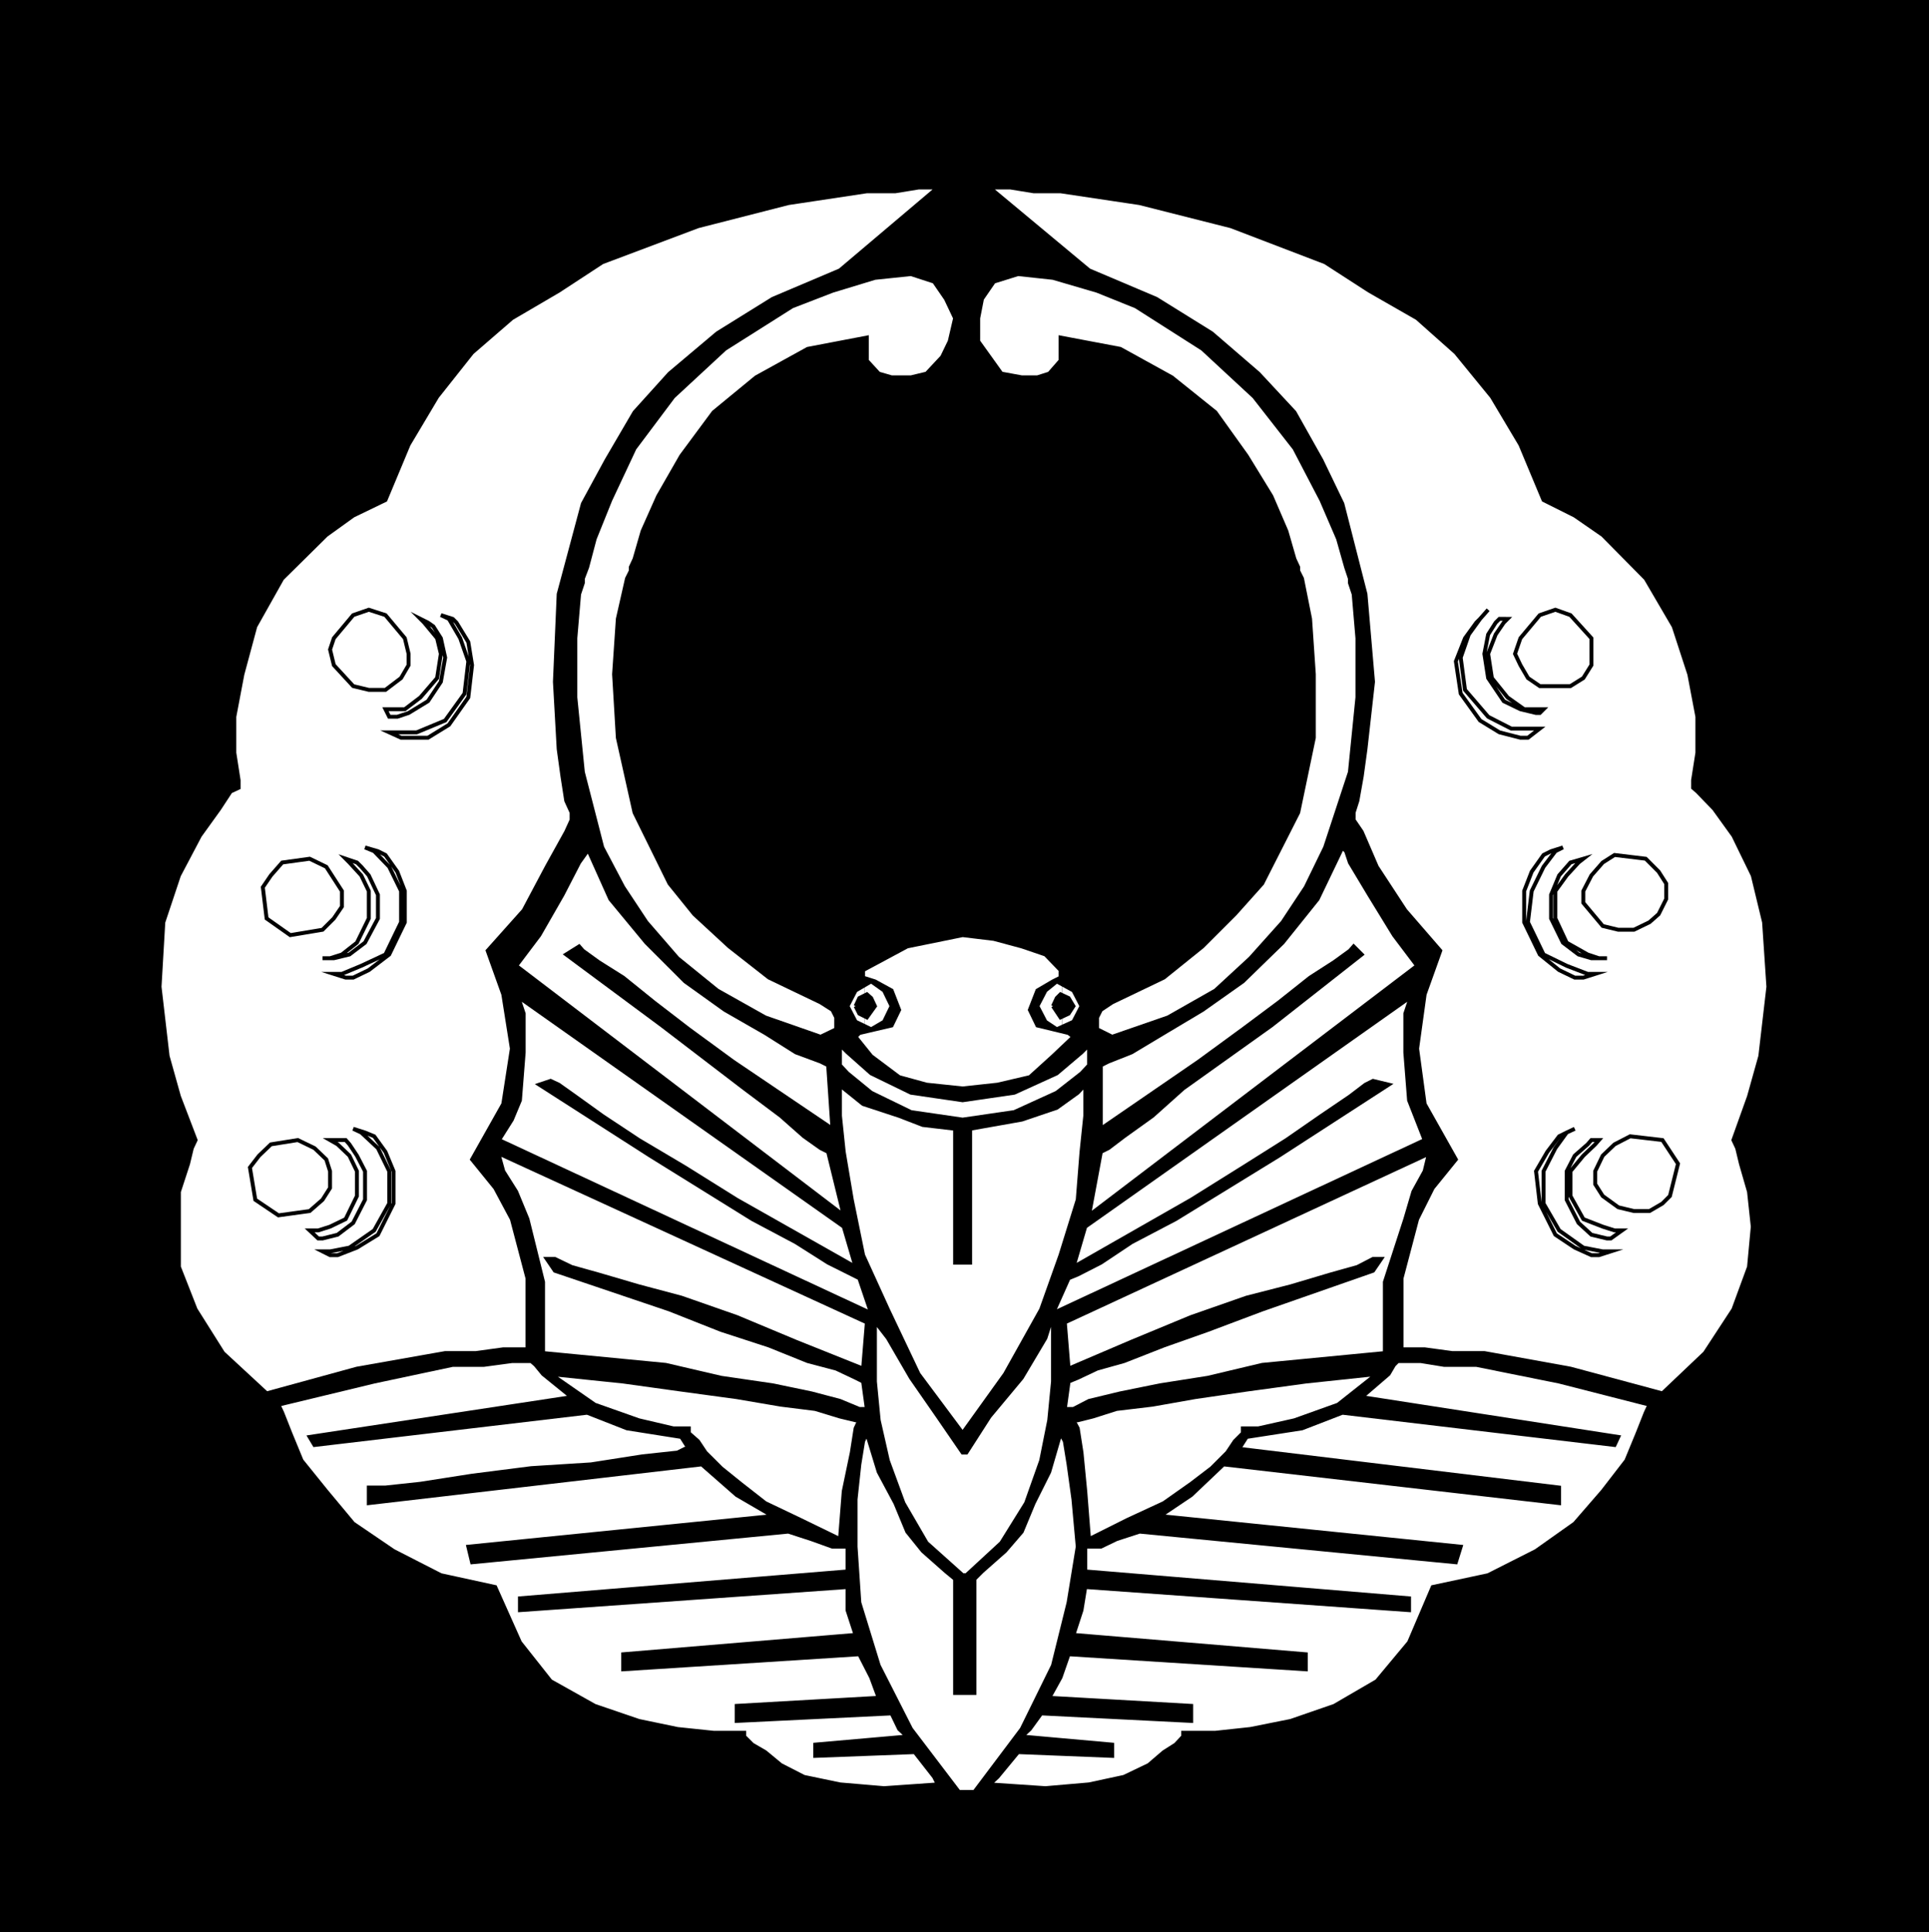 <svg xmlns="http://www.w3.org/2000/svg" width="358.628" height="359.226"><rect width="100%" height="100%" fill="#808080" stroke="none"/><path d="M.363.363v358.5h357.902V.363H.363"/><path fill="none" stroke="#000" stroke-miterlimit="10" stroke-width=".726" d="M.363.363v358.5h357.902V.363Zm0 0"/><path fill="#fff" d="M183.965 34.863h3.898l4.3.7h5l14.7 2.198 17 4.301 17.5 6.7 8.203 5.3 8.899 5.098 7.199 6.402 6.699 8.2 5.3 8.898 4.302 10.3 5.8 2.903 5.2 3.598 8 8.101 5.199 8.899 2.902 8.902 1.5 7.898v6.7l-.8 5.101v1.399l.8.699 3.098 3.203 3.601 5 3.598 7.398 2.102 8.7.8 12-1.5 12.902-2.101 7.5-2.899 8.098.7 1.5.699 2.902 1.5 5.2.699 6.5-.7 7.5-2.898 7.898-5.3 8.101-7.899 7.5-17.101-4.601-16-2.899h-6l-5.102-.699h-4.297V237.66l2.899-11 2.898-5.797 4.3-5.3-5.8-10.302-1.398-10.3 1.398-10.098 2.902-8.102-6.5-7.5-5.3-8.101-2.801-6.5-1.5-2.2v-1.398l.699-2.199.8-4.5.7-5.102 1.402-12.5-1.402-16.3-4.297-16.801-3.902-8.098-5-8.902-6.7-7.2-8.699-7.5-10.3-6.398-12.5-5.3-18.5-15.399"/><path fill="none" stroke="#000" stroke-miterlimit="10" stroke-width=".726" d="M183.965 34.863h3.898l4.3.7h5l14.7 2.198 17 4.301 17.5 6.7 8.203 5.3 8.899 5.098 7.199 6.402 6.699 8.2 5.3 8.898 4.302 10.3 5.8 2.903 5.2 3.598 8 8.101 5.199 8.899 2.902 8.902 1.5 7.898v6.7l-.8 5.101v1.399l.8.699 3.098 3.203 3.601 5 3.598 7.398 2.102 8.7.8 12-1.5 12.902-2.101 7.5-2.899 8.098.7 1.5.699 2.902 1.5 5.2.699 6.5-.7 7.5-2.898 7.898-5.3 8.101-7.899 7.5-17.101-4.601-16-2.899h-6l-5.102-.699h-4.297V237.66l2.899-11 2.898-5.797 4.3-5.3-5.8-10.302-1.398-10.3 1.398-10.098 2.902-8.102-6.5-7.5-5.3-8.101-2.801-6.5-1.5-2.2v-1.398l.699-2.199.8-4.5.7-5.102 1.402-12.5-1.402-16.3-4.297-16.801-3.902-8.098-5-8.902-6.7-7.2-8.699-7.5-10.3-6.398-12.5-5.3zm0 0"/><path fill="#fff" d="M259.863 253.062h4.3l4.302.7h6l15.398 3.101 16.8 4.297-.698 1.5-1.5 3.8-2.102 5.102-4.398 5.7-5.2 6-7.199 5.101-8.902 4.5-10.301 2.2-4.398 10.3-6 7.2-7.899 4.597-8.101 2.8-7.5 1.5-6.5.7h-6v.703l-1.399 1.5-2.203 1.398-2.797 2.399-4.601 2.203-6.5 1.398-8.102.7-10.398-.7 1.5-1.398 3.8-4.602 17.5.7v-2.098l-16.8-1.5 1.5-1.402 2.101-2.899 27.899 1.399v-2.801l-26.399-1.5 2.098-3.797 1.5-4.3 44.101 2.8v-2.8l-43.199-3.602 1.5-4.598.7-4.3 60.199 4.3v-2.203l-60.2-5v-4.598h2.899l2.902-1.402 4.297-1.399 58.8 5.7.903-2.899-55.902-5.699 5.8-3.902 6-5.7 62.399 7.2v-2.899l-59.5-7.199 1.402-2.203 10.301-1.598 7.5-2.902 50.598 6 .699-1.5-47.7-7.399 5-4.3 1-1.7.7-.699"/><path fill="none" stroke="#000" stroke-miterlimit="10" stroke-width=".726" d="M259.863 253.062h4.3l4.302.7h6l15.398 3.101 16.8 4.297-.698 1.5-1.5 3.8-2.102 5.102-4.398 5.7-5.2 6-7.199 5.101-8.902 4.5-10.301 2.2-4.398 10.3-6 7.2-7.899 4.597-8.101 2.8-7.5 1.5-6.5.7h-6v.703l-1.399 1.5-2.203 1.398-2.797 2.399-4.601 2.203-6.5 1.398-8.102.7-10.398-.7 1.5-1.398 3.8-4.602 17.5.7v-2.098l-16.8-1.5 1.5-1.402 2.101-2.899 27.899 1.399v-2.801l-26.399-1.5 2.098-3.797 1.5-4.3 44.101 2.8v-2.8l-43.199-3.602 1.5-4.598.7-4.3 60.199 4.3v-2.203l-60.2-5v-4.598h2.899l2.902-1.402 4.297-1.399 58.8 5.7.903-2.899-55.902-5.699 5.8-3.902 6-5.7 62.399 7.2v-2.899l-59.5-7.199 1.402-2.203 10.301-1.598 7.5-2.902 50.598 6 .699-1.5-47.7-7.399 5-4.3 1-1.7zm0 0"/><path fill="#fff" d="m179.664 270.062 4.3-6.699 6-7.203 4.399-7.399.703-2.199.7-.699v11l-.7 7.2-1.5 7.5-2.8 7.898-4.602 7.402-6.5 6h-.7l-6.699-6-4.3-7.402-2.899-7.899-1.703-7.5-.7-7.199v-11l.7.7 1.703 2.198 4.297 7.399 5 7.203 4.602 6.7h.699"/><path fill="none" stroke="#000" stroke-miterlimit="10" stroke-width=".726" d="m179.664 270.062 4.3-6.699 6-7.203 4.399-7.399.703-2.199.7-.699v11l-.7 7.2-1.5 7.5-2.8 7.898-4.602 7.402-6.5 6h-.7l-6.699-6-4.3-7.402-2.899-7.899-1.703-7.5-.7-7.199v-11l.7.7 1.703 2.198 4.297 7.399 5 7.203 4.602 6.7zm0 0"/><path fill="#fff" d="M178.965 314.761h2.199v-21.199l1.402-1.402 4.297-3.797 3.102-3.602 2.199-5.3 2.902-5.801 2.098-7.2.8 1.5.7 4.301.902 6.5.797 8.801-1.7 10.399-2.898 11.699-5.8 11.8-8.801 11.7h-2.899l-8.902-11.7-6-11.8-3.598-11.7-.699-10.398v-8.8l.7-6.5.699-4.301.699-1.5 2.199 7.199 3.102 5.8 2.199 5.301 2.902 3.602 4.297 3.797 1.703 1.402v21.2h1.399"/><path fill="none" stroke="#000" stroke-miterlimit="10" stroke-width=".726" d="M178.965 314.761h2.199v-21.199l1.402-1.402 4.297-3.797 3.102-3.602 2.199-5.3 2.902-5.801 2.098-7.2.8 1.5.7 4.301.902 6.5.797 8.801-1.7 10.399-2.898 11.699-5.8 11.8-8.801 11.7h-2.899l-8.902-11.7-6-11.8-3.598-11.7-.699-10.398v-8.8l.7-6.5.699-4.301.699-1.5 2.199 7.199 3.102 5.8 2.199 5.301 2.902 3.602 4.297 3.797 1.703 1.402v21.2zm0 0"/><path fill="#fff" d="M199.566 264.062h.797l2.8-.699 4.403-1.402 6.7-.801 7.898-1.399 9.601-1.398 11-1.5 13.2-1.402-7.2 5.699-8.101 2.902-6.7 1.5h-2.898v.899l-1.5 1.5-1.402 2.101-2.899 2.899-3.8 2.902-5.102 3.598-6.7 3.101-7.198 3.598-.7-8.899-.699-7.199-.703-4.5-.797-1.5"/><path fill="none" stroke="#000" stroke-miterlimit="10" stroke-width=".726" d="M199.566 264.062h.797l2.8-.699 4.403-1.402 6.7-.801 7.898-1.399 9.601-1.398 11-1.5 13.2-1.402-7.2 5.699-8.101 2.902-6.7 1.5h-2.898v.899l-1.5 1.5-1.402 2.101-2.899 2.899-3.8 2.902-5.102 3.598-6.7 3.101-7.198 3.598-.7-8.899-.699-7.199-.703-4.5zm0 0"/><path fill="#fff" d="m197.965 245.863 68.398-31.703-.797.703-.703 2.898-2.098 3.801-1.5 5.098-3.8 11.703v13.2l-22.801 2.198-10.098 2.399-8.902 1.402-7.399 1.5-5.8 1.399-2.899 1.5h-1.601l.699-5.098 1.699-.703 3.602-1.7 5-1.398 7.398-2.902 8.203-2.899 10.098-3.8 20.601-7.2 1.5-2.199h-1.5l-2.902 1.5-5 1.399-7.398 2.199-8.2 2.101-10.3 3.602-11.102 4.598-11.7 5-.698-8.598"/><path fill="none" stroke="#000" stroke-miterlimit="10" stroke-width=".726" d="m197.965 245.863 68.398-31.703-.797.703-.703 2.898-2.098 3.801-1.5 5.098-3.8 11.703v13.2l-22.801 2.198-10.098 2.399-8.902 1.402-7.399 1.5-5.8 1.399-2.899 1.5h-1.601l.699-5.098 1.699-.703 3.602-1.7 5-1.398 7.398-2.902 8.203-2.899 10.098-3.8 20.601-7.2 1.5-2.199h-1.5l-2.902 1.5-5 1.399-7.398 2.199-8.2 2.101-10.3 3.602-11.102 4.598-11.7 5zm0 0"/><path fill="#fff" d="m201.765 228.062 60.2-42.5v.801l-.7 2.098v7.199l.7 8.902 2.898 7.399-69.098 32.199 2.899-6.5 1.699-.7 4.3-2.199 5.7-3.8 8.203-4.301 19.2-11.797 20.398-13.203-2.899-.7-1.402.7-2.898 2.203-5.301 3.598-6.5 4.5-8.098 5.101-9.601 6-21.899 12.5 2.2-7.5"/><path fill="none" stroke="#000" stroke-miterlimit="10" stroke-width=".726" d="m201.765 228.062 60.2-42.5v.801l-.7 2.098v7.199l.7 8.902 2.898 7.399-69.098 32.199 2.899-6.5 1.699-.7 4.3-2.199 5.7-3.8 8.203-4.301 19.2-11.797 20.398-13.203-2.899-.7-1.402.7-2.898 2.203-5.301 3.598-6.5 4.5-8.098 5.101-9.601 6-21.899 12.5zm0 0"/><path fill="#fff" d="m204.664 198.062 1.402-.699 4.297-1.703 6-3.598 7.203-4.3 7.5-5.301 7.399-7.2 6.5-8.101 4.601-9.598.7.7.699 2.101 3.601 6 4.598 7.5 4.3 5.7-61 46.398 2.2-11.801 1.402-.7 2.899-2.199 5.3-3.8 5.7-5.098 16.398-11.703 16.8-13.2-1.5-1.5-.698.801-2.899 2.102-4.5 2.898-5.8 4.602-6.7 5-8.203 6-18.2 12.5v-11.8"/><path fill="none" stroke="#000" stroke-miterlimit="10" stroke-width=".726" d="m204.664 198.062 1.402-.699 4.297-1.703 6-3.598 7.203-4.3 7.5-5.301 7.399-7.2 6.5-8.101 4.601-9.598.7.7.699 2.101 3.601 6 4.598 7.5 4.3 5.7-61 46.398 2.2-11.801 1.402-.7 2.899-2.199 5.3-3.8 5.7-5.098 16.398-11.703 16.8-13.2-1.5-1.5-.698.801-2.899 2.102-4.5 2.898-5.8 4.602-6.7 5-8.203 6-18.2 12.5zm0 0"/><path fill="#fff" d="m178.965 202.363 6.5-.703 6-1.399 4.3-3.898 3.801-3.602-.902-.699-5.801-1.402-1.398-2.899 1.398-3.601 2.902-1.7 1.399-.699v-1.398l-2.801-2.902-4.398-1.5-5.2-1.399-5.8-.699-10.301 2.098-8.2 4.402v1.398l2.2.7 3.101 1.699 1.399 3.601-1.399 2.899-6 1.402-.699.7 2.899 3.601 5.199 3.898 5.101 1.399 6.7.703"/><path fill="none" stroke="#000" stroke-miterlimit="10" stroke-width=".726" d="m178.965 202.363 6.5-.703 6-1.399 4.3-3.898 3.801-3.602-.902-.699-5.801-1.402-1.398-2.899 1.398-3.601 2.902-1.7 1.399-.699v-1.398l-2.801-2.902-4.398-1.5-5.2-1.399-5.8-.699-10.301 2.098-8.2 4.402v1.398l2.2.7 3.101 1.699 1.399 3.601-1.399 2.899-6 1.402-.699.7 2.899 3.601 5.199 3.898 5.101 1.399zm0 0"/><path fill="#fff" d="m156.164 198.062 1.402 1.5 4.399 3.598 7.398 3.601 9.602 1.399 9.601-1.399 7.899-3.601 4.601-3.598 1.399-1.5v-3.8l-1.399 1.398-4.601 3.902-7.899 3.598-9.601 1.402-9.602-1.402-7.398-3.598-4.399-3.902-1.402-1.399v3.801"/><path fill="none" stroke="#000" stroke-miterlimit="10" stroke-width=".726" d="m156.164 198.062 1.402 1.5 4.399 3.598 7.398 3.601 9.602 1.399 9.601-1.399 7.899-3.601 4.601-3.598 1.399-1.5v-3.8l-1.399 1.398-4.601 3.902-7.899 3.598-9.601 1.402-9.602-1.402-7.398-3.598-4.399-3.902-1.402-1.399zm0 0"/><path fill="#fff" d="M177.566 209.863v24.898h2.797v-24.898l9.602-1.703 6.5-2.2 3.898-2.8 1.402-1.5v5.8l-.699 6.7-.703 8.902-3.2 10.301-3.597 10.098-6.703 12-7.898 11-8.2-11-5.699-12-4.601-10.098-2.102-10.3-1.5-8.903-.7-6.7v-5.8l.7.703 3.602 2.898 6.699 2.2 4.402 1.699 6 .703"/><path fill="none" stroke="#000" stroke-miterlimit="10" stroke-width=".726" d="M177.566 209.863v24.898h2.797v-24.898l9.602-1.703 6.5-2.2 3.898-2.8 1.402-1.5v5.8l-.699 6.7-.703 8.902-3.2 10.301-3.597 10.098-6.703 12-7.898 11-8.2-11-5.699-12-4.601-10.098-2.102-10.3-1.5-8.903-.7-6.7v-5.8l.7.703 3.602 2.898 6.699 2.2 4.402 1.699zm0 0"/><path fill="#fff" d="m160.765 190.66 1.2.703 2.398-1.402 1.402-2.899-1.402-2.902-2.398-1.7-1.2.7v2l.399-.297.8.7.7 1.5-1.5 2.097-.399-.2v1.7"/><path fill="#fff" d="m160.765 188.96-1-.5-.699-1.398.7-1.5 1-.402v-2l-1.7 1-1.5 2.902 1.5 2.899 1.7.699v-1.7"/><path fill="none" stroke="#000" stroke-miterlimit="10" stroke-width=".726" d="m157.566 187.062 1.5 2.899 2.899 1.402 2.398-1.402 1.402-2.899-1.402-2.902-2.398-1.7-2.899 1.7-1.5 2.902"/><path fill="none" stroke="#000" stroke-miterlimit="10" stroke-width=".726" d="m159.066 187.062.7 1.399 1.398.699 1.5-2.098-.7-1.5-.8-.699-1.399.7-.699 1.5"/><path fill="#fff" d="m197.465 190.863 2.101-.902 1.5-2.899-1.5-2.902-2.101-1.2v1.903l1.199.7.902 1.5-.902 1.398-1.2.699v1.703"/><path fill="#fff" d="M197.465 189.16h-.301l-1.399-2.098.7-1.5.699-.699h.3v-1.902l-1-.5-2.101 1.699-1.5 2.902 1.5 2.899 2.102 1.402 1-.5v-1.703"/><path fill="none" stroke="#000" stroke-miterlimit="10" stroke-width=".726" d="m192.863 187.062 1.5 2.899 2.102 1.402 3.101-1.402 1.5-2.899-1.5-2.902-3.101-1.7-2.102 1.7-1.5 2.902"/><path fill="none" stroke="#000" stroke-miterlimit="10" stroke-width=".726" d="m195.765 187.062 1.399 2.098 1.5-.7.902-1.398-.902-1.5-1.5-.699-.7.7-.699 1.5"/><path fill="#fff" d="M197.164 62.761v4.301l-2.098 2.399-2.203.699h-2.898l-3.801-.7-4.301-6v-4.3l.703-3.598 2.2-3.199 4.5-1.402 6.5.699 8.199 2.402 7.199 2.899 12.402 7.902 9.598 8.898 7.5 9.602 5 9.598 3.101 7.199 1.5 5.3.7 2.102v.801l.699 2.098.699 8.199v11l-1.398 13.902-4.602 14-3.598 7.399-4.3 6.5-6 6.699-6.5 6-8.801 5-10.399 3.601-2.8-1.398v-2.203l.699-1.399 2.101-1.398 9.598-4.602 7.203-5.8 6-6 5.098-5.7 6.699-13.199 2.902-13.902v-11.797l-.699-10.3-1.5-7.5-.703-1.403v-.7l-.7-1.5-1.5-5.199-2.8-6.5-4.598-7.5-5.8-8.101-8.102-6.5-9.598-5.297-11.101-2.102"/><path fill="none" stroke="#000" stroke-miterlimit="10" stroke-width=".726" d="M197.164 62.761v4.301l-2.098 2.399-2.203.699h-2.898l-3.801-.7-4.301-6v-4.3l.703-3.598 2.2-3.199 4.5-1.402 6.5.699 8.199 2.402 7.199 2.899 12.402 7.902 9.598 8.898 7.5 9.602 5 9.598 3.101 7.199 1.5 5.3.7 2.102v.801l.699 2.098.699 8.199v11l-1.398 13.902-4.602 14-3.598 7.399-4.3 6.5-6 6.699-6.5 6-8.801 5-10.399 3.601-2.8-1.398v-2.203l.699-1.399 2.101-1.398 9.598-4.602 7.203-5.8 6-6 5.098-5.7 6.699-13.199 2.902-13.902v-11.797l-.699-10.3-1.5-7.5-.703-1.403v-.7l-.7-1.5-1.5-5.199-2.8-6.5-4.598-7.5-5.8-8.101-8.102-6.5-9.598-5.297zm0 0"/><path fill="#fff" d="m303.066 211.261-2.902 1.5-2.2 2.102-1.398 2.898v2.399l1.399 2.203 2.898 2.098 2.902.699h2.899l2.402-1.399 1.399-1.398 1.5-6-2.899-4.402-6-.7"/><path fill="none" stroke="#000" stroke-miterlimit="10" stroke-width=".726" d="m303.066 211.261-2.902 1.5-2.2 2.102-1.398 2.898v2.399l1.399 2.203 2.898 2.098 2.902.699h2.899l2.402-1.399 1.399-1.398 1.5-6-2.899-4.402zm0 0"/><path fill="#fff" d="m297.265 211.96-.699.801-2.203 2.102-2.398 2.898v4.602l2.398 4.297 3.602 1.402 2.199.7h1.402l-2.101 1.5h-.7l-2.902-.7-2.398-2.199-2.2-4.3v-5.302l1.5-2.898 2.399-2.102.699-.8h1.402"/><path fill="none" stroke="#000" stroke-miterlimit="10" stroke-width=".726" d="m297.265 211.96-.699.801-2.203 2.102-2.398 2.898v4.602l2.398 4.297 3.602 1.402 2.199.7h1.402l-2.101 1.5h-.7l-2.902-.7-2.398-2.199-2.2-4.3v-5.302l1.5-2.898 2.399-2.102.699-.8zm0 0"/><path fill="#fff" d="m292.765 209.863-1.5.7-2.101 2.898-2.2 4.3v6l2.899 5 4.5 3.2 3.602.699h1.5l-2.2.703h-1.402l-3.098-1.402-3.601-2.399-2.899-5.8-.699-6 2.098-3.602 2.199-2.899 1.402-.699 1.5-.699"/><path fill="none" stroke="#000" stroke-miterlimit="10" stroke-width=".726" d="m292.765 209.863-1.5.7-2.101 2.898-2.2 4.3v6l2.899 5 4.5 3.2 3.602.699h1.5l-2.2.703h-1.402l-3.098-1.402-3.601-2.399-2.899-5.8-.699-6 2.098-3.602 2.199-2.899 1.402-.699zm0 0"/><path fill="#fff" d="m300.164 158.96-2.2 1.403-2.101 2.398-1.5 2.899v2.203l3.602 4.297 2.898.703h2.902l2.899-1.402 1.699-1.5 1.402-2.801v-2.899l-1.402-2.199-2.398-2.402-5.801-.7"/><path fill="none" stroke="#000" stroke-miterlimit="10" stroke-width=".726" d="m300.164 158.96-2.2 1.403-2.101 2.398-1.5 2.899v2.203l3.602 4.297 2.898.703h2.902l2.899-1.402 1.699-1.5 1.402-2.801v-2.899l-1.402-2.199-2.398-2.402zm0 0"/><path fill="#fff" d="m294.363 159.66-.898.703-2.2 2.398-2.101 2.899v5.101l2.101 4.5 3.899 2.2 2.101.699h1.5-2.902l-2.398-.7-2.899-2.199-2.203-4.5v-4.398l1.5-3.602 1.402-1.601.7-.797 2.398-.703"/><path fill="none" stroke="#000" stroke-miterlimit="10" stroke-width=".726" d="m294.363 159.66-.898.703-2.2 2.398-2.101 2.899v5.101l2.101 4.5 3.899 2.2 2.101.699h1.5-2.902l-2.398-.7-2.899-2.199-2.203-4.5v-4.398l1.5-3.602 1.402-1.601.7-.797zm0 0"/><path fill="#fff" d="m290.566 157.562-1.402.7-2.2 2.898-2.199 4.5-.699 5.8 2.899 6 4.3 2.102 3.899 1.5h1.402l-2.203.7h-1.598l-2.902-1.399-3.598-2.902-2.902-6v-5.801l1.402-3.598 2.2-3.101 1.398-.7 2.203-.699"/><path fill="none" stroke="#000" stroke-miterlimit="10" stroke-width=".726" d="m290.566 157.562-1.402.7-2.2 2.898-2.199 4.5-.699 5.8 2.899 6 4.3 2.102 3.899 1.5h1.402l-2.203.7h-1.598l-2.902-1.399-3.598-2.902-2.902-6v-5.801l1.402-3.598 2.2-3.101 1.398-.7zm0 0"/><path fill="#fff" d="m286.265 114.363-3.601 4.297-1 2.902 1 2.098 1.402 2.402 2.2 1.5h5.699l2.398-1.5 1.5-2.402v-5l-3.898-4.297-2.801-1-2.899 1"/><path fill="none" stroke="#000" stroke-miterlimit="10" stroke-width=".726" d="m286.265 114.363-3.601 4.297-1 2.902 1 2.098 1.402 2.402 2.2 1.5h5.699l2.398-1.5 1.5-2.402v-5l-3.898-4.297-2.801-1zm0 0"/><path fill="#fff" d="m280.265 115.062-.699.7-1.5 2.199-1.402 3.601.699 4.5 2.902 3.598 3.098 2.203h3.602l-.7.7h-.699l-2.902-.7-3.098-1.5-2.902-4.3-.7-4.5.7-3.602 1.402-2.2.7-.699h1.5"/><path fill="none" stroke="#000" stroke-miterlimit="10" stroke-width=".726" d="m280.265 115.062-.699.7-1.5 2.199-1.402 3.601.699 4.5 2.902 3.598 3.098 2.203h3.602l-.7.7h-.699l-2.902-.7-3.098-1.5-2.902-4.3-.7-4.5.7-3.602 1.402-2.2.7-.699zm0 0"/><path fill="#fff" d="m276.664 113.363-1.5 1.7-2.098 2.898-1.5 4.3.797 6 4.3 5 4.302 2.2h5.3l-2.199 1.699h-1.402l-3.899-1-3.601-2.2-3.598-5-.902-6 1.699-4.3 2.102-2.899.699-.699 1.5-1.699"/><path fill="none" stroke="#000" stroke-miterlimit="10" stroke-width=".726" d="m276.664 113.363-1.5 1.7-2.098 2.898-1.5 4.3.797 6 4.3 5 4.302 2.2h5.3l-2.199 1.699h-1.402l-3.899-1-3.601-2.2-3.598-5-.902-6 1.699-4.3 2.102-2.899.699-.699zm0 0"/><path fill="#fff" d="M174.363 34.863h-3.598l-4.3.7h-5.301l-14.598 2.198-16.8 4.301-17.801 6.7-8.102 5.3-8.7 5.098-7.398 6.402-6.5 8.2-5.3 8.898-4.301 10.3-6 2.903-5 3.598-8.2 8.101-5 8.899-2.398 8.902-1.5 7.898v6.7l.797 5.101v1.399l-1.5.699-2.098 3.203-3.601 5-3.899 7.398-2.902 8.7-.7 12 1.5 12.902 2.102 7.5 3.098 8.098-.7 1.5-.698 2.902-1.7 5.2v14l3.098 7.898 5.102 8.101 8.101 7.5 16.797-4.601 16.402-2.899h5.7l5.101-.699h4.5V237.66l-2.902-11-3.098-5.797-4.3-5.3 5.8-10.302 1.598-10.3-1.598-10.098-2.902-8.102 6.699-7.5 4.3-8.101 3.602-6.5 1-2.2v-1.398l-1-2.199-.699-4.5-.703-5.102-.7-12.5.7-16.3 4.5-16.801 4.402-8.098 5.2-8.902 6.5-7.2 8.898-7.5 10.3-6.398 12.5-5.3 18.2-15.399"/><path fill="none" stroke="#000" stroke-miterlimit="10" stroke-width=".726" d="M174.363 34.863h-3.598l-4.3.7h-5.301l-14.598 2.198-16.8 4.301-17.801 6.7-8.102 5.3-8.7 5.098-7.398 6.402-6.5 8.2-5.3 8.898-4.301 10.3-6 2.903-5 3.598-8.2 8.101-5 8.899-2.398 8.902-1.5 7.898v6.7l.797 5.101v1.399l-1.5.699-2.098 3.203-3.601 5-3.899 7.398-2.902 8.7-.7 12 1.5 12.902 2.102 7.5 3.098 8.098-.7 1.5-.698 2.902-1.7 5.2v14l3.098 7.898 5.102 8.101 8.101 7.5 16.797-4.601 16.402-2.899h5.7l5.101-.699h4.5V237.66l-2.902-11-3.098-5.797-4.3-5.3 5.8-10.302 1.598-10.3-1.598-10.098-2.902-8.102 6.699-7.5 4.3-8.101 3.602-6.5 1-2.2v-1.398l-1-2.199-.699-4.5-.703-5.102-.7-12.5.7-16.3 4.5-16.801 4.402-8.098 5.2-8.902 6.5-7.2 8.898-7.5 10.3-6.398 12.5-5.3zm0 0"/><path fill="#fff" d="M98.765 253.062h-3.601l-5.2.7h-5.8l-14.598 3.101-17.8 4.297.699 1.5 1.5 3.8 2.101 5.102 4.598 5.7 5 6 7.5 5.101 8.8 4.5 10.102 2.2 4.598 10.3 5.699 7.2 8.203 4.597 8.2 2.8 7.199 1.5 6.699.7h5.699v.703l1.5 1.5 2.402 1.398 2.899 2.399 4.3 2.203 6.7 1.398 8.199.7 10-.7-.7-1.398-3.597-4.602-18.5.7v-2.098l17.098-1.5-1.5-1.402-1.399-2.899-28.8 1.399v-2.801l26.398-1.5-1.398-3.797-2.2-4.3-43.902 2.8v-2.8l43.203-3.602-1.5-4.598v-4.3l-60.902 4.3v-2.203l60.902-5v-4.598h-2.8l-3.903-1.402-4.297-1.399-58.8 5.7-.7-2.899 56.598-5.699-6.7-3.902-6.5-5.7-61.898 7.2v-2.899h3.098l6.5-.699 9.601-1.5 11-1.402 11.098-.7 9.602-1.5 6.5-.699 1.398-.699h.703l-1.402-2.203-10.098-1.598-7.402-2.902-50.7 6-.898-1.5 48.7-7.399-5.301-4.3-1.399-1.7-.8-.699"/><path fill="none" stroke="#000" stroke-miterlimit="10" stroke-width=".726" d="M98.765 253.062h-3.601l-5.2.7h-5.8l-14.598 3.101-17.8 4.297.699 1.5 1.5 3.8 2.101 5.102 4.598 5.7 5 6 7.5 5.101 8.8 4.5 10.102 2.2 4.598 10.3 5.699 7.2 8.203 4.597 8.2 2.8 7.199 1.5 6.699.7h5.699v.703l1.5 1.5 2.402 1.398 2.899 2.399 4.3 2.203 6.7 1.398 8.199.7 10-.7-.7-1.398-3.597-4.602-18.5.7v-2.098l17.098-1.5-1.5-1.402-1.399-2.899-28.8 1.399v-2.801l26.398-1.5-1.398-3.797-2.2-4.3-43.902 2.8v-2.8l43.203-3.602-1.5-4.598v-4.3l-60.902 4.3v-2.203l60.902-5v-4.598h-2.8l-3.903-1.402-4.297-1.399-58.8 5.7-.7-2.899 56.598-5.699-6.7-3.902-6.5-5.7-61.898 7.2v-2.899h3.098l6.5-.699 9.601-1.5 11-1.402 11.098-.7 9.602-1.5 6.5-.699 1.398-.699h.703l-1.402-2.203-10.098-1.598-7.402-2.902-50.7 6-.898-1.5 48.7-7.399-5.301-4.3-1.399-1.7zm0 0"/><path fill="#fff" d="M159.765 264.062h-.699l-2.902-.699-4.598-1.402-6.402-.801-8.2-1.399-10.3-1.398-10.801-1.5-13.5-1.402 8.203 5.699 8.2 2.902 6.398 1.5h2.902v.899l1.7 1.5 1.398 2.101 2.902 2.899 3.598 2.902 4.601 3.598 6.5 3.101 7.399 3.598.699-8.899 1.5-7.199.703-4.5.7-1.5"/><path fill="none" stroke="#000" stroke-miterlimit="10" stroke-width=".726" d="M159.765 264.062h-.699l-2.902-.699-4.598-1.402-6.402-.801-8.2-1.399-10.3-1.398-10.801-1.5-13.5-1.402 8.203 5.699 8.2 2.902 6.398 1.5h2.902v.899l1.7 1.5 1.398 2.101 2.902 2.899 3.598 2.902 4.601 3.598 6.5 3.101 7.399 3.598.699-8.899 1.5-7.199.703-4.5zm0 0"/><path fill="#fff" d="M161.164 245.863 92.066 214.16l.7.703.8 2.898 2.399 3.801 2.101 5.098 2.899 11.703v13.2l22.8 2.198 10.301 2.399 9.598 1.402 7.199 1.5 5.3 1.399 3.602 1.5h1.399l-.7-5.098-1.398-.703-3.601-1.7-5.301-1.398-7.2-2.902-8.898-2.899-9.601-3.8-21.301-7.2-1.5-2.199h1.5l3.101 1.5 5 1.399 7.5 2.199 7.899 2.101 10.3 3.602 11 4.598 12.5 5 .7-8.598"/><path fill="none" stroke="#000" stroke-miterlimit="10" stroke-width=".726" d="M161.164 245.863 92.066 214.16l.7.703.8 2.898 2.399 3.801 2.101 5.098 2.899 11.703v13.2l22.8 2.198 10.301 2.399 9.598 1.402 7.199 1.5 5.3 1.399 3.602 1.5h1.399l-.7-5.098-1.398-.703-3.601-1.7-5.301-1.398-7.2-2.902-8.898-2.899-9.601-3.8-21.301-7.2-1.5-2.199h1.5l3.101 1.5 5 1.399 7.5 2.199 7.899 2.101 10.3 3.602 11 4.598 12.5 5zm0 0"/><path fill="#fff" d="m156.863 228.062-60.2-42.5v.801l.7 2.098v7.199l-.7 8.902-1.5 3.598-2.398 3.8 69.2 32.2-2.2-6.5-1.402-.7-4.398-2.199-6-3.8-8.102-4.301-19-11.797-20.598-13.203 2.098-.7 1.5.7 3.102 2.203 5 3.598 6.8 4.5 8.598 5.101 9.602 6 22.101 12.5-2.203-7.5"/><path fill="none" stroke="#000" stroke-miterlimit="10" stroke-width=".726" d="m156.863 228.062-60.2-42.5v.801l.7 2.098v7.199l-.7 8.902-1.5 3.598-2.398 3.8 69.2 32.2-2.2-6.5-1.402-.7-4.398-2.199-6-3.8-8.102-4.301-19-11.797-20.598-13.203 2.098-.7 1.5.7 3.102 2.203 5 3.598 6.8 4.5 8.598 5.101 9.602 6 22.101 12.5zm0 0"/><path fill="#fff" d="m153.965 198.062-1.399-.699-4.601-1.703-5.7-3.598-7.5-4.3-7.402-5.301-7.2-7.2-6.698-8.101-4.301-9.598v.7l-1.5 2.101-3.098 6-4.3 7.5-4.301 5.7 60.898 46.398-2.898-11.801-1.399-.7-3.101-2.199-4.301-3.8-6.801-5.098-15.297-11.703-17.8-13.2 2.398-1.5.699.801 2.902 2.102 4.598 2.898 5.703 4.602 6.5 5 8.2 6 18.5 12.5-.801-11.8"/><path fill="none" stroke="#000" stroke-miterlimit="10" stroke-width=".726" d="m153.965 198.062-1.399-.699-4.601-1.703-5.7-3.598-7.5-4.3-7.402-5.301-7.2-7.2-6.698-8.101-4.301-9.598v.7l-1.5 2.101-3.098 6-4.3 7.5-4.301 5.7 60.898 46.398-2.898-11.801-1.399-.7-3.101-2.199-4.301-3.8-6.801-5.098-15.297-11.703-17.8-13.2 2.398-1.5.699.801 2.902 2.102 4.598 2.898 5.703 4.602 6.5 5 8.2 6 18.5 12.5zm0 0"/><path fill="#fff" d="M161.164 62.761v4.301l2.199 2.399 2.402.699h3.598l2.902-.7 2.899-3.097 1.402-2.902 1-4.301-1.703-3.598-2.2-3.199-4.3-1.402-6.7.699-7.898 2.402-7.5 2.899-12.5 7.902-9.601 8.898-7.2 9.602-4.5 9.598-2.898 7.199-1.402 5.3-.801 2.102v.801l-.7 2.098-.698 8.199v11l1.398 13.902 3.602 14 3.898 7.399 4.3 6.5 5.802 6.699 7.398 6 8.902 5 10.301 3.601 2.899-1.398v-2.203l-.7-1.399-2.199-1.398-9.601-4.602-7.399-5.8-6.5-6-4.601-5.7-6.5-13.199-3.102-13.902-.7-11.797.7-10.3 1.703-7.5.7-1.403v-.7l.699-1.5 1.5-5.199 2.898-6.5 4.3-7.5 6-8.101 7.903-6.5 9.598-5.297 11-2.102"/><path fill="none" stroke="#000" stroke-miterlimit="10" stroke-width=".726" d="M161.164 62.761v4.301l2.199 2.399 2.402.699h3.598l2.902-.7 2.899-3.097 1.402-2.902 1-4.301-1.703-3.598-2.2-3.199-4.3-1.402-6.7.699-7.898 2.402-7.5 2.899-12.5 7.902-9.601 8.898-7.2 9.602-4.5 9.598-2.898 7.199-1.402 5.3-.801 2.102v.801l-.7 2.098-.698 8.199v11l1.398 13.902 3.602 14 3.898 7.399 4.3 6.5 5.802 6.699 7.398 6 8.902 5 10.301 3.601 2.899-1.398v-2.203l-.7-1.399-2.199-1.398-9.601-4.602-7.399-5.8-6.5-6-4.601-5.7-6.5-13.199-3.102-13.902-.7-11.797.7-10.3 1.703-7.5.7-1.403v-.7l.699-1.5 1.5-5.199 2.898-6.5 4.3-7.5 6-8.101 7.903-6.5 9.598-5.297zm0 0"/><path fill="#fff" d="m51.765 225.96 5.801-.8 2.399-2.098 1.398-2.199v-3.102l-.7-2.199-2.198-2.101-3.102-1.5-5 .8-2.2 2.102-1.698 2.2 1 6 4.3 2.898"/><path fill="none" stroke="#000" stroke-miterlimit="10" stroke-width=".726" d="m51.765 225.96 5.801-.8 2.399-2.098 1.398-2.199v-3.102l-.7-2.199-2.198-2.101-3.102-1.5-5 .8-2.2 2.102-1.698 2.2 1 6zm0 0"/><path fill="#fff" d="m61.363 211.96 1.402.801 2.2 2.102 1.398 2.898v4.602l-2.098 4.297-2.902 1.402-2.2.7h-1.597l1.598 1.5h.8l2.801-.7 2.899-2.199 2.199-4.3v-5.302l-1.5-2.898-1.398-2.102-.7-.8h-2.902"/><path fill="none" stroke="#000" stroke-miterlimit="10" stroke-width=".726" d="m61.363 211.96 1.402.801 2.2 2.102 1.398 2.898v4.602l-2.098 4.297-2.902 1.402-2.2.7h-1.597l1.598 1.5h.8l2.801-.7 2.899-2.199 2.199-4.3v-5.302l-1.5-2.898-1.398-2.102-.7-.8zm0 0"/><path fill="#fff" d="m65.664 209.863 1.5.7 3.101 2.898 2.098 4.3v6l-2.797 5-4.601 3.2-3.602.699h-1.398l1.398.703h1.402l3.598-1.402 3.902-2.399 2.899-5.8v-6l-1.5-3.602-2.098-2.899-1.703-.699-2.2-.699"/><path fill="none" stroke="#000" stroke-miterlimit="10" stroke-width=".726" d="m65.664 209.863 1.5.7 3.101 2.898 2.098 4.3v6l-2.797 5-4.601 3.2-3.602.699h-1.398l1.398.703h1.402l3.598-1.402 3.902-2.399 2.899-5.8v-6l-1.5-3.602-2.098-2.899-1.703-.699zm0 0"/><path fill="#fff" d="m53.965 173.863 6-1 2.101-2.102 1.5-2.199v-2.902l-2.902-4.5-3.098-1.5-5.101.703-2.102 2.398-1.5 2.2.703 5.8 4.399 3.102"/><path fill="none" stroke="#000" stroke-miterlimit="10" stroke-width=".726" d="m53.965 173.863 6-1 2.101-2.102 1.5-2.199v-2.902l-2.902-4.5-3.098-1.5-5.101.703-2.102 2.398-1.5 2.2.703 5.8zm0 0"/><path fill="#fff" d="m64.265 159.66.7.703 2.199 2.398 1.402 2.899v5.101l-2.203 4.5-2.797 2.2-2.203.699h-1.398 2.101l2.899-.7 2.898-2.199 2.402-4.5v-4.398l-1.699-3.602-1.402-1.601-.801-.797-2.098-.703"/><path fill="none" stroke="#000" stroke-miterlimit="10" stroke-width=".726" d="m64.265 159.66.7.703 2.199 2.398 1.402 2.899v5.101l-2.203 4.5-2.797 2.2-2.203.699h-1.398 2.101l2.899-.7 2.898-2.199 2.402-4.5v-4.398l-1.699-3.602-1.402-1.601-.801-.797zm0 0"/><path fill="#fff" d="m67.863 157.562 1.703.7 2.797 2.898 2.203 4.5v5.8l-2.902 6-4.5 2.102-3.598 1.5h-1.5l2.2.7h1.398l2.902-1.399 3.797-2.902 2.902-6v-5.801l-1.402-3.598-2.2-3.101-1.398-.7-2.402-.699"/><path fill="none" stroke="#000" stroke-miterlimit="10" stroke-width=".726" d="m67.863 157.562 1.703.7 2.797 2.898 2.203 4.5v5.8l-2.902 6-4.5 2.102-3.598 1.5h-1.5l2.2.7h1.398l2.902-1.399 3.797-2.902 2.902-6v-5.801l-1.402-3.598-2.2-3.101-1.398-.7zm0 0"/><path fill="#fff" d="m65.664 127.562 2.902.7h3.098l2.902-2.2 1.399-2.402v-2.098l-.7-2.902-3.601-4.297-3.098-1-2.902 1-3.598 4.297-.703 2.101.703 2.899 3.598 3.902"/><path fill="none" stroke="#000" stroke-miterlimit="10" stroke-width=".726" d="m65.664 127.562 2.902.7h3.098l2.902-2.2 1.399-2.402v-2.098l-.7-2.902-3.601-4.297-3.098-1-2.902 1-3.598 4.297-.703 2.101.703 2.899zm0 0"/><path fill="#fff" d="m78.164 115.062.699.7 2.402 2.898.7 2.902-.7 4.5-3.101 3.598-2.899 2.203h-3.601l.699 1.398h1.5l2.102-.699 3.601-2.199 2.399-3.602.8-4.5-.8-3.601-1.399-2.2-1-.699-1.402-.699"/><path fill="none" stroke="#000" stroke-miterlimit="10" stroke-width=".726" d="m78.164 115.062.699.7 2.402 2.898.7 2.902-.7 4.5-3.101 3.598-2.899 2.203h-3.601l.699 1.398h1.5l2.102-.699 3.601-2.199 2.399-3.602.8-4.5-.8-3.601-1.399-2.2-1-.699zm0 0"/><path fill="#fff" d="m81.965 114.363 1.5.7 2.101 3.597 1.5 4.3-.703 6-3.598 5-5.3 2.2h-5.102l2.203 1h5l3.899-2.399 3.601-5.101.7-6-.7-4.297-2.203-3.602-.7-.699-2.198-.699"/><path fill="none" stroke="#000" stroke-miterlimit="10" stroke-width=".726" d="m81.965 114.363 1.5.7 2.101 3.597 1.5 4.3-.703 6-3.598 5-5.3 2.2h-5.102l2.203 1h5l3.899-2.399 3.601-5.101.7-6-.7-4.297-2.203-3.602-.7-.699zm0 0"/></svg>
